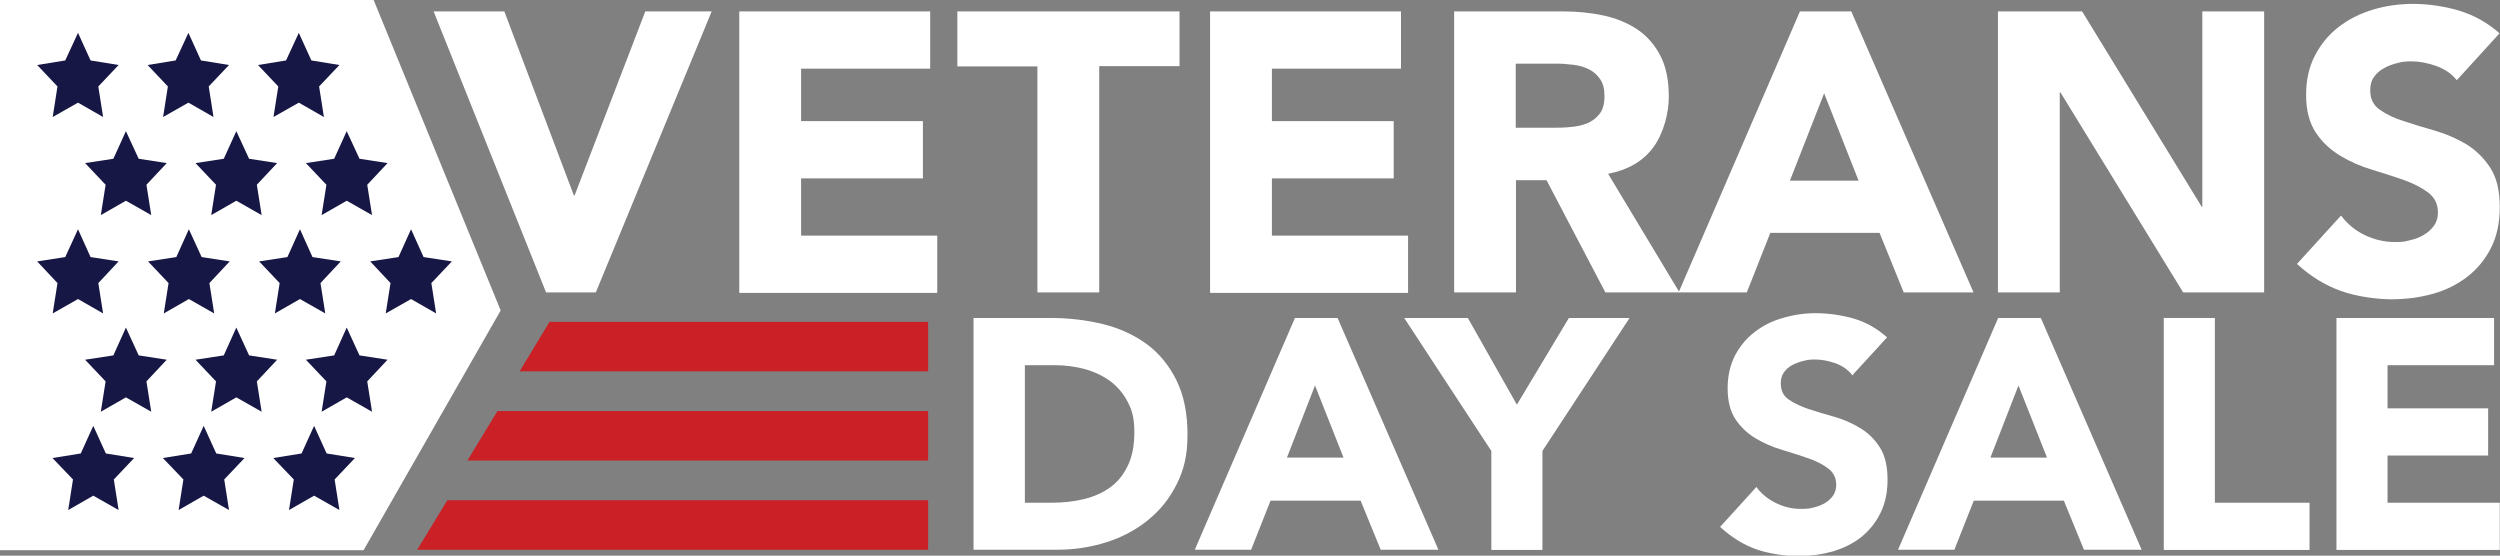 <?xml version="1.0" encoding="UTF-8"?>
<svg id="Layer_1" xmlns="http://www.w3.org/2000/svg" version="1.1" viewBox="0 0 1096 243.6">
  <rect x="0" y="0" width="1096" height="243.6" fill="#808080" stroke="none"/>
  <!-- Generator: Adobe Illustrator 29.0.0, SVG Export Plug-In . SVG Version: 2.1.0 Build 186)  -->
  <defs>
    <style>
      .st0 {
        fill: #171745;
      }

      .st1 {
        fill: #fff;
      }

      .st2 {
        fill: #ca2026;
      }
    </style>
  </defs>
  <g id="Layer_11" data-name="Layer_1">
    <path class="st1" d="M190.1,5h31l30.5,80.7h.3l31-80.7h29.1l-50.8,123.2h-21.8L190.1,5Z"/>
    <path class="st1" d="M324.1,5h83.7v25.1h-56.6v23h53.4v25.1h-53.4v25.1h59.7v25.1h-86.8V5h0Z"/>
    <path class="st1" d="M454.9,29.1h-35.2V5h97.4v24h-35.2v99.2h-27.1V29.1h.1Z"/>
    <path class="st1" d="M530.5,5h83.7v25.1h-56.6v23h53.4v25.1h-53.4v25.1h59.7v25.1h-86.8V5h0Z"/>
    <path class="st1" d="M637.5,5h47.7c6.3,0,12.2.6,17.8,1.8,5.6,1.2,10.6,3.3,14.8,6.1,4.2,2.8,7.6,6.7,10.1,11.5s3.7,10.8,3.7,18-2.3,16.1-6.8,22.2c-4.5,6.1-11.1,9.9-19.8,11.6l31.3,52h-32.5l-25.8-49.2h-13.4v49.2h-27.1V5ZM664.6,56h16c2.4,0,5,0,7.7-.3,2.7-.2,5.2-.7,7.4-1.6,2.2-.9,4-2.2,5.5-4.1,1.5-1.9,2.2-4.5,2.2-7.8s-.6-5.6-1.9-7.5c-1.3-1.9-2.9-3.3-4.9-4.3s-4.2-1.7-6.8-2-5-.5-7.5-.5h-17.8v28h0Z"/>
    <path class="st1" d="M789.2,5h22.4l53.6,123.2h-30.6l-10.6-26.1h-47.9l-10.3,26.1h-29.9l53.2-123.2h0ZM799.7,40.9l-15,38.3h30.1s-15.1-38.3-15.1-38.3Z"/>
    <path class="st1" d="M875.9,5h36.9l52.4,85.6h.3V5h27.1v123.2h-35.5l-53.8-87.7h-.3v87.7h-27.1V5h0Z"/>
    <path class="st1" d="M1077,35.1c-2.2-2.8-5.2-4.8-9-6.2-3.8-1.3-7.3-2-10.7-2s-4,.2-6.1.7-4.1,1.2-5.9,2.2c-1.9,1-3.4,2.3-4.5,3.9-1.2,1.6-1.7,3.6-1.7,5.9,0,3.7,1.4,6.6,4.2,8.5,2.8,2,6.3,3.7,10.5,5,4.2,1.4,8.8,2.8,13.7,4.2,4.9,1.4,9.4,3.4,13.7,5.9,4.2,2.6,7.7,6,10.5,10.3s4.2,10,4.2,17.2-1.3,12.8-3.8,17.9c-2.6,5.1-6,9.3-10.4,12.7-4.4,3.4-9.4,5.9-15.1,7.5s-11.8,2.4-18.2,2.4-15.4-1.2-22.3-3.7-13.2-6.4-19.1-11.8l19.3-21.2c2.8,3.7,6.3,6.6,10.5,8.6s8.6,3,13.1,3,4.4-.3,6.7-.8,4.3-1.3,6.1-2.4c1.8-1,3.2-2.4,4.4-4,1.1-1.6,1.7-3.5,1.7-5.7,0-3.7-1.4-6.6-4.3-8.8-2.8-2.1-6.4-4-10.7-5.5-4.3-1.5-8.9-3-13.9-4.5s-9.6-3.5-13.9-6.1c-4.3-2.6-7.9-5.9-10.7-10.1-2.8-4.2-4.3-9.7-4.3-16.5s1.3-12.4,3.9-17.4c2.6-5,6.1-9.2,10.4-12.5,4.4-3.4,9.4-5.9,15.1-7.6,5.7-1.7,11.5-2.5,17.6-2.5s13.7,1,20.2,3,12.4,5.3,17.6,9.9l-18.6,20.4h-.2Z"/>
    <path class="st1" d="M426.8,139.4h33.6c8.1,0,15.9.9,23.2,2.7s13.7,4.8,19.2,8.8c5.5,4.1,9.8,9.4,13,15.9s4.8,14.4,4.8,23.7-1.6,15.5-4.7,21.7c-3.1,6.3-7.3,11.5-12.6,15.8-5.3,4.3-11.3,7.5-18.2,9.7-6.9,2.2-14.1,3.3-21.7,3.3h-36.6v-101.6ZM449.2,220.4h11.6c5.2,0,10-.5,14.4-1.6,4.5-1.1,8.3-2.8,11.6-5.2,3.3-2.4,5.8-5.6,7.7-9.6,1.9-4,2.8-8.8,2.8-14.6s-.9-9.3-2.8-13-4.4-6.7-7.5-9.1c-3.2-2.4-6.9-4.2-11.1-5.4-4.3-1.2-8.7-1.8-13.4-1.8h-13.2v60.3h-.1Z"/>
    <path class="st1" d="M567.9,139.4h18.5l44.2,101.6h-25.3l-8.8-21.5h-39.5l-8.5,21.5h-24.7l43.9-101.6h.2ZM576.5,169l-12.3,31.6h24.8l-12.5-31.6Z"/>
    <path class="st1" d="M653.8,197.7l-38.2-58.3h27.9l21.5,38,22.8-38h26.6l-38.2,58.3v43.4h-22.4v-43.4h0Z"/>
    <path class="st1" d="M811.9,164.3c-1.8-2.3-4.3-4-7.4-5.1-3.1-1.1-6.1-1.6-8.8-1.6s-3.3.2-5,.6c-1.7.4-3.3,1-4.9,1.8-1.5.8-2.8,1.9-3.7,3.2-1,1.3-1.4,3-1.4,4.9,0,3.1,1.1,5.4,3.4,7,2.3,1.6,5.2,3,8.7,4.2,3.5,1.1,7.2,2.3,11.3,3.4,4,1.1,7.8,2.8,11.3,4.9,3.5,2.1,6.4,4.9,8.7,8.5,2.3,3.5,3.4,8.3,3.4,14.2s-1.1,10.6-3.2,14.8c-2.1,4.2-5,7.7-8.5,10.5-3.6,2.8-7.8,4.8-12.5,6.2-4.7,1.3-9.7,2-15,2s-12.7-1-18.4-3c-5.6-2-10.9-5.3-15.8-9.8l15.9-17.5c2.3,3.1,5.2,5.4,8.7,7.1,3.5,1.7,7.1,2.5,10.8,2.5s3.7-.2,5.5-.6c1.9-.4,3.5-1.1,5-1.9,1.5-.9,2.7-2,3.6-3.3.9-1.3,1.4-2.9,1.4-4.7,0-3.1-1.2-5.5-3.5-7.2-2.3-1.8-5.3-3.3-8.8-4.5s-7.4-2.5-11.5-3.7-7.9-2.9-11.5-5c-3.5-2.1-6.5-4.9-8.8-8.3-2.3-3.4-3.5-8-3.5-13.6s1.1-10.2,3.2-14.4c2.2-4.1,5-7.6,8.6-10.3,3.6-2.8,7.7-4.9,12.4-6.2,4.7-1.4,9.5-2.1,14.5-2.1s11.3.8,16.7,2.4c5.4,1.6,10.2,4.4,14.5,8.2l-15.4,16.8v-.4Z"/>
    <path class="st1" d="M876.2,139.4h18.5l44.2,101.6h-25.3l-8.8-21.5h-39.5l-8.5,21.5h-24.7l43.9-101.6h.2ZM884.9,169l-12.3,31.6h24.8l-12.5-31.6Z"/>
    <path class="st1" d="M948.6,139.4h22.4v81h41.5v20.7h-63.9v-101.6h0Z"/>
    <path class="st1" d="M1024.4,139.4h69v20.7h-46.7v18.9h44.1v20.7h-44.1v20.7h49.2v20.7h-71.6v-101.6h0Z"/>
    <polygon class="st2" points="406.9 141.1 406.9 162.8 227.8 162.8 240.9 141.1 406.9 141.1"/>
    <polygon class="st2" points="406.9 180.2 406.9 201.9 204.9 201.9 218.1 180.2 406.9 180.2"/>
    <polygon class="st2" points="406.9 219.3 406.9 241 182.9 241 196.1 219.3 406.9 219.3"/>
    <polygon class="st1" points="0 0 0 241.2 159.4 241.2 219.5 136.1 163.8 0 0 0"/>
    <polygon class="st0" points="34.2 14.4 39.7 26.5 52 28.5 43.1 37.9 45.2 51.3 34.2 45 23.1 51.3 25.2 37.9 16.3 28.5 28.6 26.5 34.2 14.4"/>
    <polygon class="st0" points="82.6 14.4 88.1 26.5 100.4 28.5 91.5 37.9 93.6 51.3 82.6 45 71.5 51.3 73.6 37.9 64.7 28.5 77 26.5 82.6 14.4"/>
    <polygon class="st0" points="131 14.4 136.5 26.5 148.8 28.5 139.9 37.9 142 51.3 131 45 119.9 51.3 122 37.9 113.1 28.5 125.4 26.5 131 14.4"/>
    <polygon class="st0" points="34.2 100.5 39.7 112.7 52 114.6 43.1 124.1 45.2 137.4 34.2 131.1 23.1 137.4 25.2 124.1 16.3 114.6 28.6 112.7 34.2 100.5"/>
    <polygon class="st0" points="82.8 100.5 88.4 112.7 100.7 114.6 91.8 124.1 93.9 137.4 82.8 131.1 71.8 137.4 73.9 124.1 64.9 114.6 77.3 112.7 82.8 100.5"/>
    <polygon class="st0" points="131.5 100.5 137 112.7 149.4 114.6 140.5 124.1 142.6 137.4 131.5 131.1 120.5 137.4 122.6 124.1 113.6 114.6 126 112.7 131.5 100.5"/>
    <polygon class="st0" points="40.9 186.7 46.4 198.8 58.8 200.8 49.9 210.2 52 223.6 40.9 217.3 29.9 223.6 32 210.2 23 200.8 35.4 198.8 40.9 186.7"/>
    <polygon class="st0" points="89.3 186.7 94.8 198.8 107.2 200.8 98.3 210.2 100.4 223.6 89.3 217.3 78.3 223.6 80.4 210.2 71.4 200.8 83.8 198.8 89.3 186.7"/>
    <polygon class="st0" points="137.7 186.7 143.2 198.8 155.6 200.8 146.7 210.2 148.8 223.6 137.7 217.3 126.7 223.6 128.8 210.2 119.8 200.8 132.2 198.8 137.7 186.7"/>
    <polygon class="st0" points="55.2 57.5 60.8 69.6 73.1 71.5 64.2 81 66.3 94.3 55.2 88 44.2 94.3 46.3 81 37.3 71.5 49.7 69.6 55.2 57.5"/>
    <polygon class="st0" points="103.6 57.5 109.2 69.6 121.5 71.5 112.6 81 114.7 94.3 103.6 88 92.6 94.3 94.7 81 85.7 71.5 98.1 69.6 103.6 57.5"/>
    <polygon class="st0" points="152 57.5 157.6 69.6 169.9 71.5 161 81 163.1 94.3 152 88 141 94.3 143.1 81 134.1 71.5 146.5 69.6 152 57.5"/>
    <polygon class="st0" points="55.2 143.6 60.8 155.8 73.1 157.7 64.2 167.2 66.3 180.5 55.2 174.2 44.2 180.5 46.3 167.2 37.3 157.7 49.7 155.8 55.2 143.6"/>
    <polygon class="st0" points="103.6 143.6 109.2 155.8 121.5 157.7 112.6 167.2 114.7 180.5 103.6 174.2 92.6 180.5 94.7 167.2 85.7 157.7 98.1 155.8 103.6 143.6"/>
    <polygon class="st0" points="152 143.6 157.6 155.8 169.9 157.7 161 167.2 163.1 180.5 152 174.2 141 180.5 143.1 167.2 134.1 157.7 146.5 155.8 152 143.6"/>
    <polygon class="st0" points="180.2 100.5 185.7 112.7 198.1 114.6 189.1 124.1 191.2 137.4 180.2 131.1 169.1 137.4 171.2 124.1 162.3 114.6 174.7 112.7 180.2 100.5"/>
  </g>
</svg>